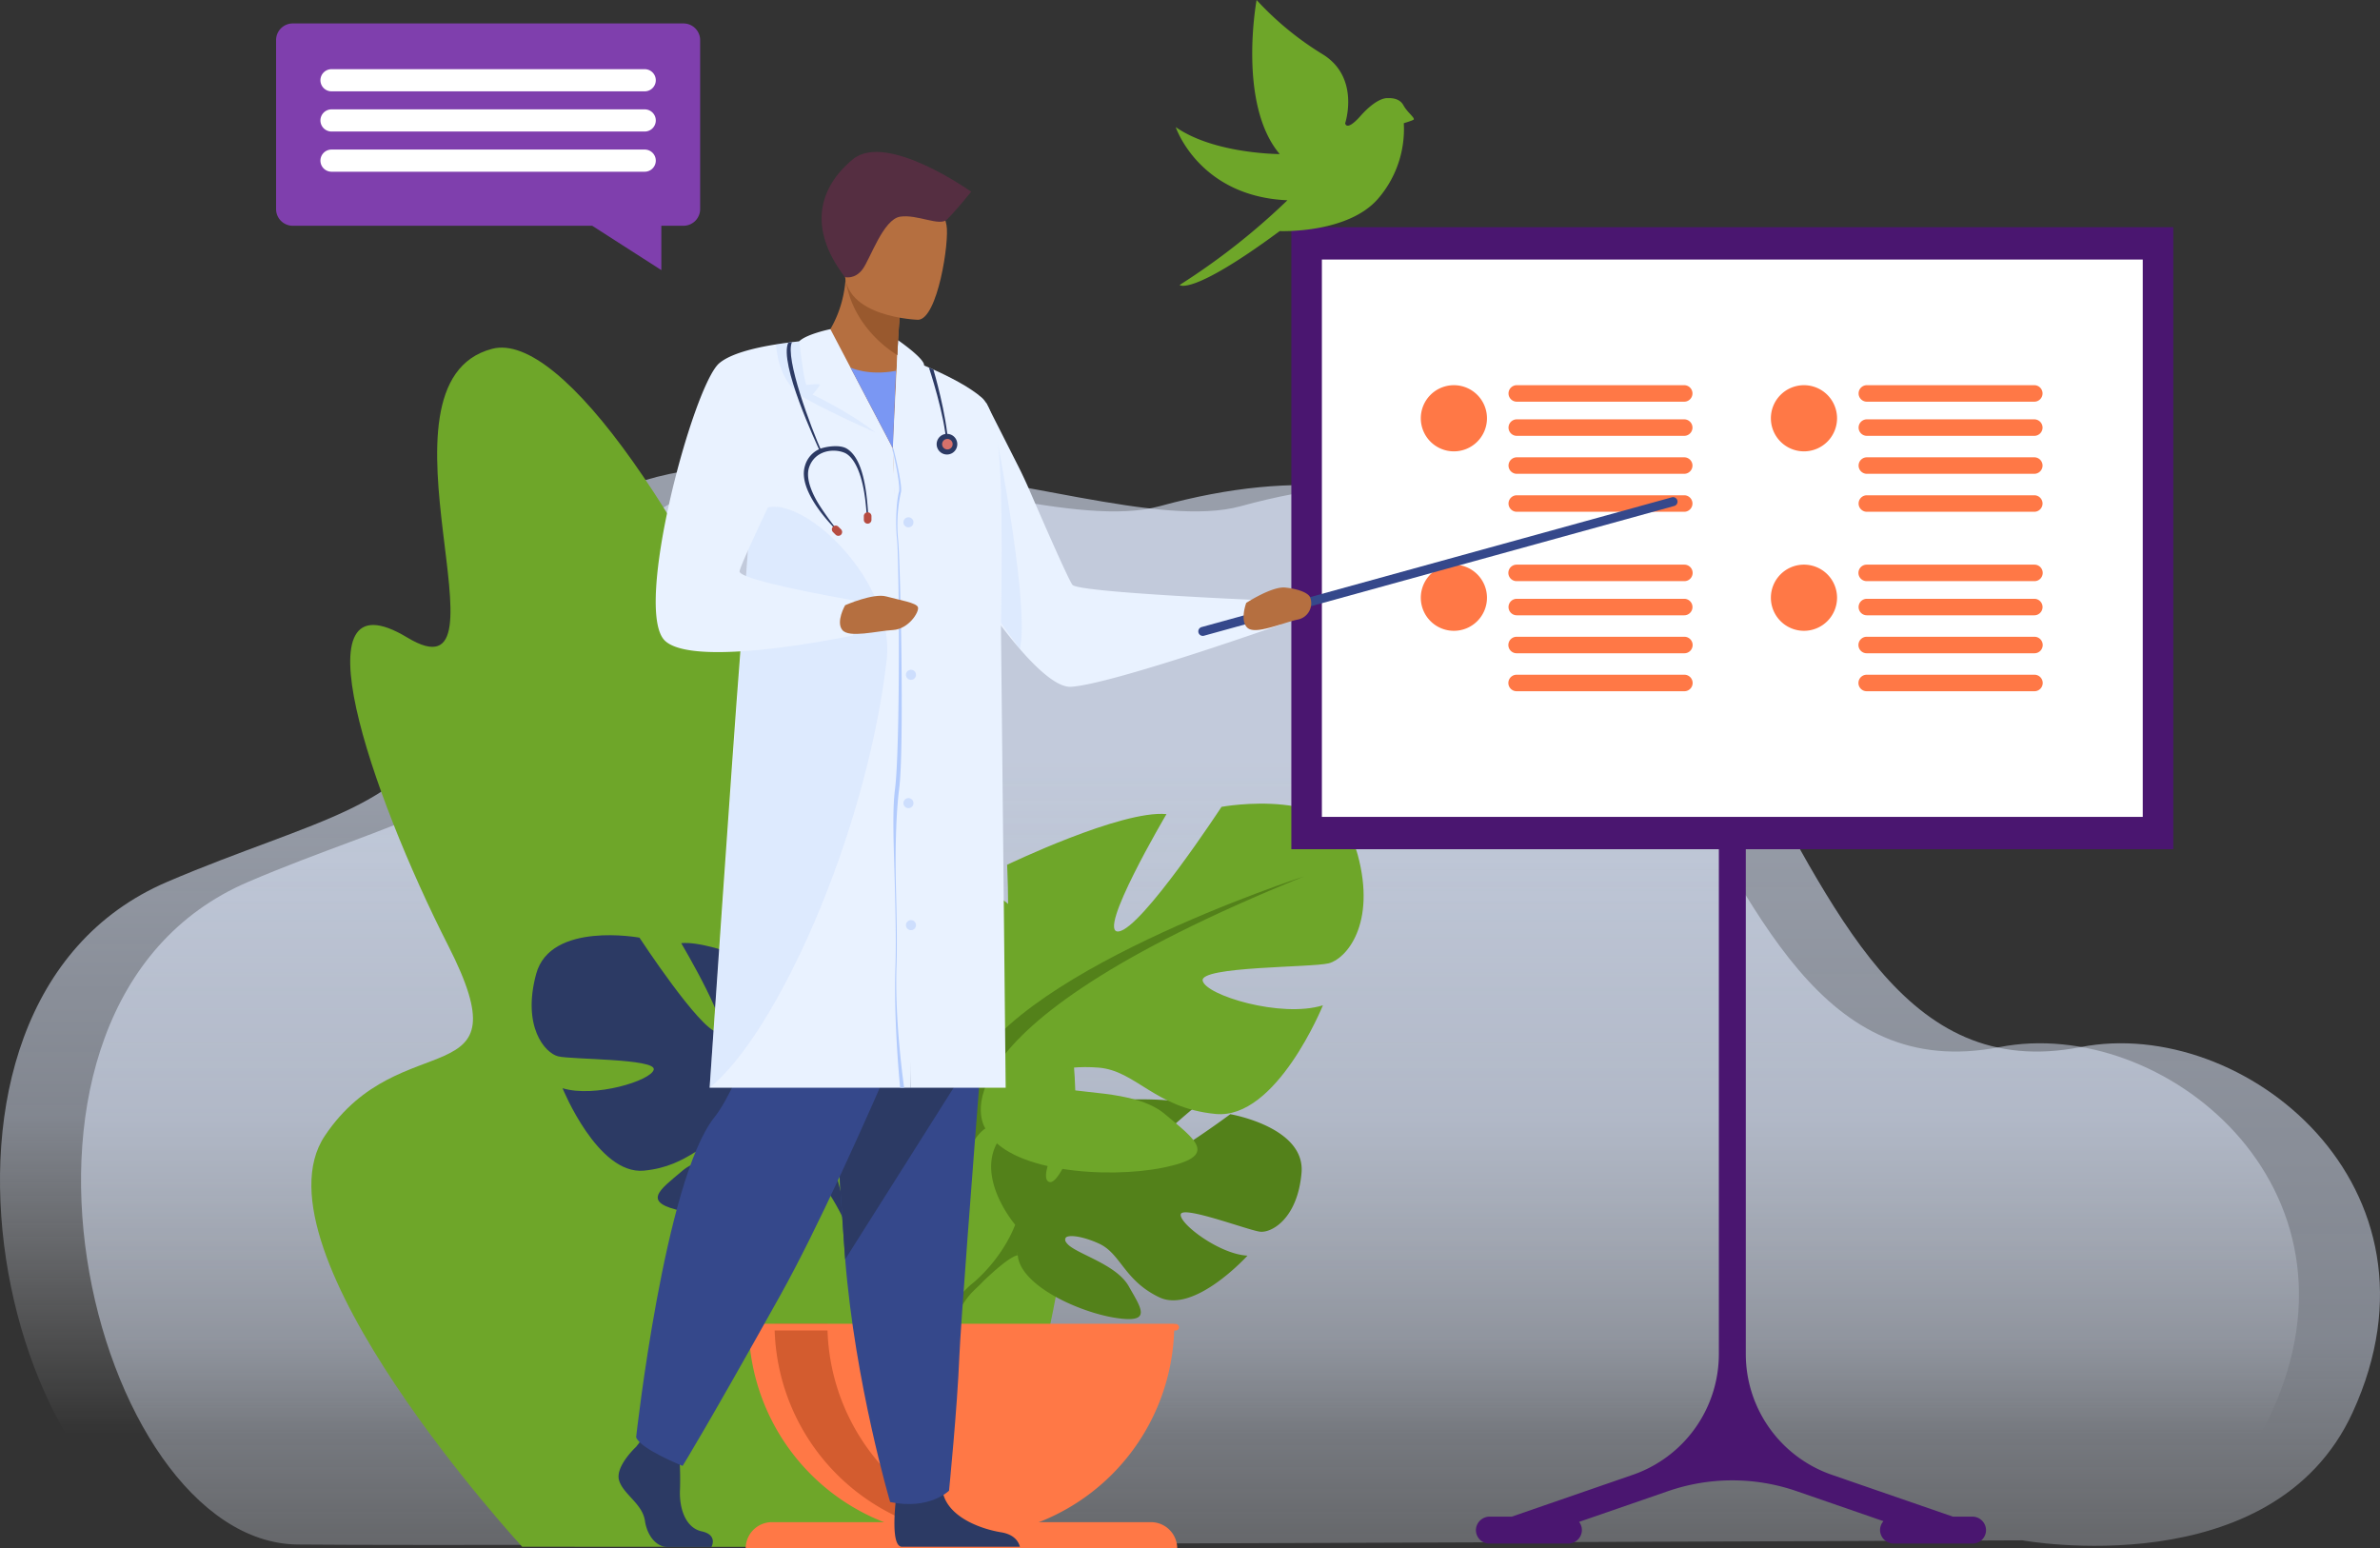 <svg xmlns="http://www.w3.org/2000/svg" xmlns:xlink="http://www.w3.org/1999/xlink" width="784.115" height="510.124" viewBox="0 0 784.115 510.124">
  <rect x="0" y="0" width="784.115" height="510.124" fill="#333333" stroke="none"/>
  <defs>
    <linearGradient id="linear-gradient" x1="0.5" y1="0.362" x2="0.5" y2="0.882" gradientUnits="objectBoundingBox">
      <stop offset="0" stop-color="#dfe9fd"/>
      <stop offset="0.532" stop-color="#dfe9fd" stop-opacity="0.776"/>
      <stop offset="1" stop-color="#fff" stop-opacity="0"/>
    </linearGradient>
    <linearGradient id="linear-gradient-2" x1="0.5" y1="0.362" x2="0.5" y2="1.204" xlink:href="#linear-gradient"/>
  </defs>
  <g id="our_img_2" transform="translate(-121.963 -2807.34)">
    <path id="Path_417" data-name="Path 417" d="M1042.55,1082.226s82.543,15.159,108.819-42.19c34.09-74.4-35.947-130.817-89.662-120.306-117.047,22.9-88.862-229.765-276.705-178.2-52.819,14.5-195.529-71.636-235.33,66.476-9.465,32.842-43,36.459-91.676,57.3-95.268,40.784-51.707,217.609,16.365,218.3S1042.55,1082.226,1042.55,1082.226Z" transform="translate(-280.982 2232.58)" opacity="0.588" fill="url(#linear-gradient)" style="mix-blend-mode: multiply;isolation: isolate"/>
    <path id="Path_363" data-name="Path 363" d="M1042.55,1082.226s82.543,15.159,108.819-42.19c34.09-74.4-35.947-130.817-89.662-120.306-117.047,22.9-88.862-229.765-276.705-178.2-52.819,14.5-195.529-71.636-235.33,66.476-9.465,32.842-43,36.459-91.676,57.3-95.268,40.784-51.707,217.609,16.365,218.3S1042.55,1082.226,1042.55,1082.226Z" transform="translate(-254.284 2232.58)" opacity="0.588" fill="url(#linear-gradient-2)" style="mix-blend-mode: multiply;isolation: isolate"/>
    <path id="Path_364" data-name="Path 364" d="M753.486,615.972c-42.97,11.213,9.038,117.451-27.976,95.112s-12.243,50.923,13.52,101.557-15.679,25.114-40.714,62.675,65.049,135.312,65.049,135.312l153.862.079c31.957-94.765,59.258-245.057-48.214-219.285-4.082-10.866-8.31-21.477-12.638-31.757C819.924,673.084,776.388,610,753.486,615.972Z" transform="translate(-469.375 2306.283)" fill="#6ea629"/>
    <g id="Group_112" data-name="Group 112" transform="translate(297.123 3072.099)">
      <path id="Path_4" data-name="Path 4" d="M636.159,1189.967s-24.585,18.282-29.379,17.173,17.968-19.735,17.968-19.735c-8.565-4.118-35.19-1.536-35.19-1.536s-8.868,28.6-13.242,26.344,9.145-24.923,9.145-24.923c-9.54-.575-21.24,6.509-21.24,6.509-16.017,12.65,1.053,32.565,1.053,32.565s-3.288,9.845-13.4,18.81c0,0-14.447,10.684-15.45,29.774l2.622.234s4.157-17.779,11.71-26.189c.294-.3.721-.742,1.248-1.273,1.231-1.139,2.093-2,2.672-2.631,3.759-3.613,8.955-8.214,11.458-8.659a4.827,4.827,0,0,1-.107-1.259c.034.4.069.818.107,1.259.857,10.065,20.385,18.855,32.4,20.663s8.3-3.131,4.161-10.453-17.239-10.6-20.227-13.97,3.19-3.379,10.429-.074,8.229,12.12,19.84,17.681,29.082-13.707,29.082-13.707c-9.253-.47-22.468-10.52-21.99-13.594s22.432,5.305,26.185,5.707,12.292-4.266,13.613-19.383S636.159,1189.967,636.159,1189.967Z" transform="translate(-405.985 -1087.653)" fill="#53811a"/>
      <g id="Group_6" data-name="Group 6" transform="translate(0 43.346)">
        <path id="Path_5" data-name="Path 5" d="M337.669,1131.709s27.155-15.207,14.483-35.844c0,0-10.137-12.672-21-15.931,0,0,5.793,30.775,0,31.5s-3.983-34.758-3.983-34.758-28.6-13.758-39.827-12.672c0,0,17.741,30.052,11.948,29.328s-25.706-31.138-25.706-31.138-29.327-5.431-34.034,11.948,2.9,26.068,7.241,27.154,32.223.724,31.5,4.344-19.551,9.414-30.051,6.156c0,0,11.586,28.6,26.793,27.155s19.914-10.862,29.327-11.586,16.293,1.81,11.586,4.344-20.638.831-28.241,7.295-13.758,10.446.362,13.343,39.465,1.086,44.534-9.775Z" transform="translate(-238.065 -1061.39)" fill="#2c3a64"/>
        <path id="Path_6" data-name="Path 6" d="M364.068,1181.547c-7.6-14.12-7.241-26.43-7.241-26.43-8.689-27.517-84.722-52.137-84.722-52.137,96.671,39.1,79.654,63,79.654,63,2.605,1.52,6.511,8.766,9.222,14.326.386.946,1,2.255,1.906,4.032h0c.368.8.662,1.462.866,1.921,4.977,12.453,2.341,33.96,2.341,33.96l3.017.811C375.793,1199.353,364.068,1181.547,364.068,1181.547Z" transform="translate(-257.223 -1084.797)" fill="#2c3a64"/>
      </g>
      <g id="Group_7" data-name="Group 7" transform="translate(119.273)">
        <path id="Path_7" data-name="Path 7" d="M534.419,1054.934s-35.795-20.045-19.091-47.249c0,0,13.363-16.7,27.681-21,0,0-7.636,40.567,0,41.522s5.25-45.817,5.25-45.817,37.7-18.136,52.5-16.7c0,0-23.386,39.613-15.75,38.658S618.894,963.3,618.894,963.3s38.659-7.159,44.863,15.75-3.818,34.363-9.545,35.795-42.477.954-41.522,5.727,25.772,12.409,39.613,8.113c0,0-15.272,37.7-35.317,35.795s-26.25-14.318-38.659-15.273-21.477,2.386-15.272,5.728,27.2,1.095,37.227,9.615,18.137,13.77-.478,17.588-52.022,1.432-58.7-12.886Z" transform="translate(-510.887 -962.24)" fill="#6ea629"/>
        <path id="Path_8" data-name="Path 8" d="M652.055,1017.064s-100.226,32.454-111.68,68.726c0,0,.478,16.227-9.546,34.84,0,0-15.457,23.471-6.644,52.043l3.976-1.069s-3.476-28.349,3.086-44.765c.268-.605.656-1.472,1.141-2.531h0c1.2-2.343,2-4.069,2.513-5.317,3.573-7.329,8.723-16.88,12.157-18.883C547.057,1100.108,524.625,1068.608,652.055,1017.064Z" transform="translate(-516.843 -993.096)" fill="#53811a"/>
      </g>
      <path id="Path_9" data-name="Path 9" d="M471.689,1424.456a70.116,70.116,0,0,0,70.116-70.117H401.572A70.117,70.117,0,0,0,471.689,1424.456Z" transform="translate(-330.09 -1182.921)" fill="#ff7846"/>
      <path id="Path_10" data-name="Path 10" d="M499.943,1423.918a70.164,70.164,0,0,1-78.825-69.58h17.419A70.128,70.128,0,0,0,499.943,1423.918Z" transform="translate(-341.091 -1182.92)" fill="#d35c2f"/>
      <path id="Path_11" data-name="Path 11" d="M532.876,1503.694H408.007a8.651,8.651,0,0,0-8.651,8.651h142.17A8.651,8.651,0,0,0,532.876,1503.694Z" transform="translate(-328.843 -1266.981)" fill="#ff7846"/>
      <path id="Path_12" data-name="Path 12" d="M539.356,1354.338H397.373a1.076,1.076,0,0,0,0,2.151H539.356a1.076,1.076,0,0,0,0-2.151Z" transform="translate(-327.122 -1182.92)" fill="#ff7846"/>
    </g>
    <g id="Group_102" data-name="Group 102" transform="translate(325.75 3080.014)">
      <path id="Path_365" data-name="Path 365" d="M921.732,1658.783s-6.975,6.465-5.614,11.058,7.656,7.655,8.506,13.269,4.253,8.676,7.315,8.676h14.6s2.254-3.95-3.19-5.141-7.5-7.788-7.156-13.912a109.658,109.658,0,0,0-.51-14.29l-11.568-2.722Z" transform="translate(-915.942 -1454.811)" fill="#2c3a64"/>
      <path id="Path_366" data-name="Path 366" d="M1181.066,1719.99a2.322,2.322,0,0,0,.459.157h39.049c-.34-1.382-1.592-4.009-6.164-4.752-6.1-.988-16.664-4.533-19.023-12.33-.074-.252-.142-.509-.2-.77-1.873-8.335-15.481,2.554-15.481,2.554s-.041.331-.1.9C1179.291,1708.8,1178.483,1718.7,1181.066,1719.99Z" transform="translate(-1088.345 -1483.251)" fill="#2c3a64"/>
      <path id="Path_367" data-name="Path 367" d="M1166.894,1106.857s-2.067,25.789-4.5,56.787c-3.3,42.11-7.273,93.834-7.665,103.633-.679,17.015-3.4,44.233-3.4,44.233s-6.461,6.466-19.394,3.741c0,0-11.524-38.853-14.815-79.962-.051-.674-.1-1.353-.153-2.032-3.062-41.849-7.824-129.972-7.824-129.972Z" transform="translate(-1042.449 -1093.078)" fill="#35488b"/>
      <path id="Path_368" data-name="Path 368" d="M1166.894,1106.857s-2.067,25.789-4.5,56.787l-45.278,71.644c-.051-.674-.1-1.353-.153-2.032-3.062-41.849-7.824-129.972-7.824-129.972Z" transform="translate(-1042.449 -1093.078)" fill="#2c3a64"/>
      <path id="Path_369" data-name="Path 369" d="M1041.931,1090.559s-37.255,93.395-61.753,137.286-32.153,56.139-32.153,56.139-14.034-5.614-15.31-9.442c0,0,9.368-84.733,25.773-105.389,9.27-11.672,20.159-46.7,20.669-58.946s3.317-36.49,3.317-36.49Z" transform="translate(-926.925 -1073.717)" fill="#35488b"/>
    </g>
    <path id="Path_370" data-name="Path 370" d="M594.57,306.193H723.324a5.5,5.5,0,0,1,5.479,5.479v55.7a5.5,5.5,0,0,1-5.479,5.479h-7.305v14.61l-22.775-14.61H594.57a5.5,5.5,0,0,1-5.479-5.479v-55.7A5.5,5.5,0,0,1,594.57,306.193Z" transform="translate(-376.171 2508.869)" fill="#7f3fad"/>
    <g id="Group_103" data-name="Group 103" transform="translate(227.531 2830.129)">
      <path id="Path_371" data-name="Path 371" d="M635.067,357.145H738.254a3.663,3.663,0,0,0,3.652-3.652h0a3.663,3.663,0,0,0-3.652-3.653H635.067a3.663,3.663,0,0,0-3.652,3.653h0A3.663,3.663,0,0,0,635.067,357.145Z" transform="translate(-631.415 -349.84)" fill="#fff"/>
      <path id="Path_372" data-name="Path 372" d="M635.067,395.5H738.254a3.663,3.663,0,0,0,3.652-3.653h0a3.663,3.663,0,0,0-3.652-3.652H635.067a3.663,3.663,0,0,0-3.652,3.652h0A3.663,3.663,0,0,0,635.067,395.5Z" transform="translate(-631.415 -374.955)" fill="#fff"/>
      <path id="Path_373" data-name="Path 373" d="M635.067,433.857H738.254a3.663,3.663,0,0,0,3.652-3.653h0a3.663,3.663,0,0,0-3.652-3.653H635.067a3.663,3.663,0,0,0-3.652,3.653h0A3.663,3.663,0,0,0,635.067,433.857Z" transform="translate(-631.415 -400.071)" fill="#fff"/>
    </g>
    <path id="Path_374" data-name="Path 374" d="M1311.538,734.963a12.186,12.186,0,0,0-4.541-2.728s-58.5-2.493-60.355-4.986c-1.44-1.937-10.241-22.14-14.1-31.054q-1.84-4.257-3.936-8.4l-10.337-20.414-17.143-.6c-4.167,5.979-8.2,12.923-8.5,17.761-.711,11.225,38.943,77.226,53.565,76.3,13.62-.859,69.023-20.46,69.023-20.46A35.122,35.122,0,0,0,1311.538,734.963Z" transform="translate(-771.359 2272.757)" fill="#e9f2ff"/>
    <path id="Path_375" data-name="Path 375" d="M1135.619,573.871c-13.881,4.379-37.9-7.443-37.9-7.443s10.83-8.127,12.042-24.987c.02-.231.034-.463.044-.7.071-1.249.089-2.55.044-3.895l3.8,3.061,14.222,11.467s-.729,5.652-1.021,15.073a29.685,29.685,0,0,1,5.427,3.817A21.77,21.77,0,0,1,1135.619,573.871Z" transform="translate(-709.218 2357.836)" fill="#b56f40"/>
    <path id="Path_376" data-name="Path 376" d="M1053.089,615.4s36.69-5.788,60.864,10.214c0,0,16.423,107.36,2.123,117.518s-62.987,0-62.987,0Z" transform="translate(-679.995 2307.072)" fill="#b56f40"/>
    <path id="Path_377" data-name="Path 377" d="M1069.161,855.442h-66.3s7.7-113.134,9.9-140.674c1.788-22.338,5.567-75.9,6.932-95.341l.5-7.211,15.828-2.7,27.186,35.235s4.3,93.966,4.144,108.776,1.716,72.516,1.8,82.219S1069.161,855.442,1069.161,855.442Z" transform="translate(-647.104 2310.252)" fill="#e9f2ff"/>
    <path id="Path_378" data-name="Path 378" d="M1177.7,653.315,1183.645,864h31.238s-1.445-138.57-1.551-151.3,3.394-67.575-6.354-76.086c-8.149-7.115-27.757-14.023-27.757-14.023Z" transform="translate(-761.589 2301.692)" fill="#e9f2ff"/>
    <path id="Path_379" data-name="Path 379" d="M1179.421,608.508s8.906,6.136,8.571,8.339a41.315,41.315,0,0,1-1.557,5.687l-5.448-1.106,4.6,3.234s-5.213,15.2-7.884,19.432Z" transform="translate(-761.589 2310.914)" fill="#e9f2ff"/>
    <path id="Path_380" data-name="Path 380" d="M1015.96,775.355c3.9-23.964,48.953,11.448,45.208,42.879-6.929,58.149-36.435,122.984-58.309,140.635Z" transform="translate(-647.104 2206.825)" fill="#b2cbfd" opacity="0.2"/>
    <path id="Path_381" data-name="Path 381" d="M1132.222,547.248a1.685,1.685,0,0,0-.2-.643l.245-.055,3.844-.834,14.221,11.467s-.615,5.339-1.055,15.1C1149.239,572.231,1134.621,564.139,1132.222,547.248Z" transform="translate(-731.679 2352.03)" fill="#99592e"/>
    <path id="Path_382" data-name="Path 382" d="M1156.126,508.976s-24.76-.693-24.091-16.105-2.076-25.882,13.76-26.091,18.651,5.805,19.679,11S1162.584,508.759,1156.126,508.976Z" transform="translate(-731.68 2403.72)" fill="#b56f40"/>
    <path id="Path_383" data-name="Path 383" d="M1117.432,470.061s3.223.851,5.777-2.553,6.809-16.512,12.427-17.364,13.023,3.319,15.411.937c3.481-3.474,7.971-9.159,7.971-9.159s-27.865-19.866-38.987-10.674S1105.016,453.889,1117.432,470.061Z" transform="translate(-717.09 2428.574)" fill="#552e41"/>
    <g id="Group_104" data-name="Group 104" transform="translate(428.005 2928.43)">
      <path id="Path_384" data-name="Path 384" d="M1217.934,659.849c-.522-9.545-5.733-25.1-5.778-25.247l1.485.66c.188.621,4.329,14.816,4.862,24.566Z" transform="translate(-1212.156 -634.602)" fill="#2c3a64"/>
    </g>
    <g id="Group_105" data-name="Group 105" transform="translate(386.793 2954.334)">
      <path id="Path_385" data-name="Path 385" d="M1103.7,737.488c-.523-.543-13.268-12.8-10.55-21.39a8.564,8.564,0,0,1,5.079-5.638c1.93-.7,6.434-1.435,8.761.028,4.247,2.672,6.387,10.056,7.017,22.335l-.517.026c-.747-14.566-4.5-19.84-7.308-21.028-3.527-1.495-9.714-.875-11.661,4.767-1.341,3.886,1.29,9.321,3.731,13.051,2.711,4.143,5.665,7.816,5.7,7.848Z" transform="translate(-1092.771 -709.642)" fill="#2c3a64"/>
    </g>
    <path id="Path_386" data-name="Path 386" d="M1122.551,788.426h0a1.259,1.259,0,0,1-1.776,0l-.873-.873a1.259,1.259,0,0,1,0-1.775h0a1.259,1.259,0,0,1,1.775,0l.873.873A1.259,1.259,0,0,1,1122.551,788.426Z" transform="translate(-723.504 2195.079)" fill="#b64c41"/>
    <path id="Path_387" data-name="Path 387" d="M1151.294,776.485h0a1.259,1.259,0,0,1-1.255-1.255V774a1.259,1.259,0,0,1,1.255-1.256h0A1.259,1.259,0,0,1,1152.55,774v1.234A1.259,1.259,0,0,1,1151.294,776.485Z" transform="translate(-743.477 2203.376)" fill="#b64c41"/>
    <path id="Path_388" data-name="Path 388" d="M1219.538,701.281a3.4,3.4,0,1,1,3.4,3.4A3.4,3.4,0,0,1,1219.538,701.281Z" transform="translate(-788.985 2252.397)" fill="#2c3a64"/>
    <path id="Path_389" data-name="Path 389" d="M1224.757,704.456a1.731,1.731,0,1,1,1.731,1.731A1.731,1.731,0,0,1,1224.757,704.456Z" transform="translate(-792.402 2249.221)" fill="#d6716b"/>
    <g id="Group_106" data-name="Group 106" transform="translate(415.945 2954.965)">
      <path id="Path_390" data-name="Path 390" d="M1179.8,922.2c-.022-.212-2.167-21.434-1.548-39.879.261-7.793.04-16.956-.173-25.817-.3-12.638-.984-24.811.037-32.747,1.748-13.581,1.4-75.316.682-82.006-.7-6.523-.031-13.679.616-15.836.659-2.2-2.165-14.238-2.2-14.36l.33-.085c.13.5,3.178,12.361,2.491,14.65a49.587,49.587,0,0,0-.9,15.594c.717,6.7,2.091,68.419.341,82.015-1.018,7.911-1.363,20.142-1.059,32.767.214,8.866.435,18.034.173,25.836-.618,18.423,2.51,39.656,2.531,39.868Z" transform="translate(-1177.222 -711.468)" fill="#b2cbfd"/>
    </g>
    <path id="Path_391" data-name="Path 391" d="M1016.555,693.766a12.185,12.185,0,0,1,1.184,5.163,35.123,35.123,0,0,1-1.354,6.412s-51.792,11.025-61.856,1.808c-10.806-9.894,9.244-84.235,17.824-91.507,3.7-3.136,11.494-5.049,18.691-6.193,3.966-.633,7.749-1.031,10.565-1.273,2.9-.252,4.78-.333,4.78-.333l-1.168,4.317-4.542,16.785-5.294,19.577s-15.832,32.586-16.342,35.651S1016.555,693.766,1016.555,693.766Z" transform="translate(-613.415 2311.35)" fill="#e9f2ff"/>
    <path id="Path_392" data-name="Path 392" d="M1098.946,639.082s-13.208-5.75-22.7-10.99c-6.2-3.421-9.37-9.826-10.02-18.011,3.966-.633,7.749-1.031,10.565-1.273.456.146.728.245.728.245l2.884,3.738Z" transform="translate(-688.597 2310.718)" fill="#b2cbfd" opacity="0.2"/>
    <path id="Path_393" data-name="Path 393" d="M1119.239,637.18l-20.571-39.229s-7.674,1.556-10.25,3.971c0,0,1.31,11.8,2.331,14.409,0,0,3.972-.454,4.54-.114a22.84,22.84,0,0,1-2.5,3.291S1110.674,627.843,1119.239,637.18Z" transform="translate(-703.128 2317.827)" fill="#e9f2ff"/>
    <g id="Group_107" data-name="Group 107" transform="translate(381.157 2920.069)">
      <path id="Path_394" data-name="Path 394" d="M1087.6,646.826c-1.406-3.105-13.794-29.563-10.64-36.3l1.211-.15c-2.389,5.1,6.2,28.1,9.927,36.339Z" transform="translate(-1076.446 -610.381)" fill="#2c3a64"/>
    </g>
    <path id="Path_395" data-name="Path 395" d="M1187.836,779.175a1.651,1.651,0,1,1,1.652,1.652A1.652,1.652,0,0,1,1187.836,779.175Z" transform="translate(-768.227 2200.243)" fill="#b2cbfd" opacity="0.5"/>
    <path id="Path_396" data-name="Path 396" d="M1187.836,1047.174a1.651,1.651,0,1,1,1.652,1.652A1.652,1.652,0,0,1,1187.836,1047.174Z" transform="translate(-768.227 2024.759)" fill="#b2cbfd" opacity="0.5"/>
    <path id="Path_397" data-name="Path 397" d="M1190.252,924.7a1.651,1.651,0,1,1,1.651,1.651A1.652,1.652,0,0,1,1190.252,924.7Z" transform="translate(-769.808 2104.958)" fill="#b2cbfd" opacity="0.5"/>
    <path id="Path_398" data-name="Path 398" d="M1190.252,1163.619a1.651,1.651,0,1,1,1.651,1.652A1.651,1.651,0,0,1,1190.252,1163.619Z" transform="translate(-769.808 1948.511)" fill="#b2cbfd" opacity="0.5"/>
    <path id="Path_399" data-name="Path 399" d="M1137.328,634.6s5.724,2.817,14.976,1.074l-1.04,25.5Z" transform="translate(-735.154 2293.828)" fill="#7a97f3"/>
    <path id="Path_400" data-name="Path 400" d="M1128.947,855.531s9.293-4.086,13.549-2.894,10,2.043,10.446,3.575-3.062,7.2-8.286,7.49-14.417,2.724-16.63,0S1128.947,855.531,1128.947,855.531Z" transform="translate(-728.545 2151.202)" fill="#b56f40"/>
    <path id="Path_401" data-name="Path 401" d="M1277.988,707.739c1.95,13.521,1.017,58.876,1.017,58.876l6.223,8.6C1288.5,761.534,1277.988,707.739,1277.988,707.739Z" transform="translate(-827.258 2245.938)" fill="#b2cbfd" opacity="0.2"/>
    <rect id="Rectangle_28" data-name="Rectangle 28" width="290.564" height="204.92" transform="translate(547.41 2882.194)" fill="#4a1670"/>
    <rect id="Rectangle_29" data-name="Rectangle 29" width="270.443" height="183.618" transform="translate(557.47 2892.844)" fill="#fff"/>
    <path id="Path_402" data-name="Path 402" d="M1897.7,1299.518h-6.378l-39.857-13.776a42.106,42.106,0,0,1-28.352-39.8V1076.486a4.521,4.521,0,0,0-4.224-4.559,4.439,4.439,0,0,0-4.653,4.434v169.583a42.106,42.106,0,0,1-28.351,39.8l-39.864,13.778h-7.259a4.521,4.521,0,0,0-4.559,4.224,4.439,4.439,0,0,0,4.434,4.653h25.927a4.513,4.513,0,0,0,4.538-4.117,4.414,4.414,0,0,0-.915-3.028l29.289-10.123a64.883,64.883,0,0,1,42.392,0l28.6,9.886a4.414,4.414,0,0,0-1.12,3.1,4.521,4.521,0,0,0,4.56,4.278h25.914a4.438,4.438,0,0,0,4.433-4.653A4.521,4.521,0,0,0,1897.7,1299.518Z" transform="translate(-1125.979 2007.473)" fill="#4a1670"/>
    <g id="Group_110" data-name="Group 110" transform="translate(705.398 2934.24)">
      <g id="Group_109" data-name="Group 109" transform="translate(28.9 0)">
        <path id="Path_406" data-name="Path 406" d="M2194.447,822.7h-55.168a2.718,2.718,0,1,0,0,5.435h55.168a2.718,2.718,0,1,0,0-5.435Z" transform="translate(-2136.561 -763.577)" fill="#ff7846"/>
        <path id="Path_407" data-name="Path 407" d="M2194.447,855.295h-55.168a2.718,2.718,0,0,0,0,5.436h55.168a2.718,2.718,0,1,0,0-5.436Z" transform="translate(-2136.561 -784.921)" fill="#ff7846"/>
        <path id="Path_408" data-name="Path 408" d="M2194.447,891.531h-55.168a2.718,2.718,0,1,0,0,5.435h55.168a2.718,2.718,0,1,0,0-5.435Z" transform="translate(-2136.561 -808.648)" fill="#ff7846"/>
        <path id="Path_409" data-name="Path 409" d="M2194.447,927.766h-55.168a2.718,2.718,0,1,0,0,5.435h55.168a2.718,2.718,0,1,0,0-5.435Z" transform="translate(-2136.561 -832.375)" fill="#ff7846"/>
        <path id="Path_410" data-name="Path 410" d="M2194.447,651.434h-55.168a2.725,2.725,0,0,0-2.718,2.718h0a2.725,2.725,0,0,0,2.718,2.718h55.168a2.726,2.726,0,0,0,2.718-2.718h0A2.726,2.726,0,0,0,2194.447,651.434Z" transform="translate(-2136.561 -651.434)" fill="#ff7846"/>
        <path id="Path_411" data-name="Path 411" d="M2194.447,684.032h-55.168a2.725,2.725,0,0,0-2.718,2.717h0a2.725,2.725,0,0,0,2.718,2.718h55.168a2.726,2.726,0,0,0,2.718-2.718h0A2.726,2.726,0,0,0,2194.447,684.032Z" transform="translate(-2136.561 -672.779)" fill="#ff7846"/>
        <path id="Path_412" data-name="Path 412" d="M2194.447,720.267h-55.168a2.725,2.725,0,0,0-2.718,2.718h0a2.725,2.725,0,0,0,2.718,2.717h55.168a2.726,2.726,0,0,0,2.718-2.717h0A2.726,2.726,0,0,0,2194.447,720.267Z" transform="translate(-2136.561 -696.506)" fill="#ff7846"/>
        <path id="Path_413" data-name="Path 413" d="M2194.447,756.5h-55.168a2.725,2.725,0,0,0-2.718,2.718h0a2.725,2.725,0,0,0,2.718,2.718h55.168a2.726,2.726,0,0,0,2.718-2.718h0A2.726,2.726,0,0,0,2194.447,756.5Z" transform="translate(-2136.561 -720.231)" fill="#ff7846"/>
      </g>
      <path id="Rectangle_31" data-name="Rectangle 31" d="M10.9,0h0a10.9,10.9,0,0,1,10.9,10.9v0a10.9,10.9,0,0,1-10.9,10.9h0A10.9,10.9,0,0,1,0,10.9v0A10.9,10.9,0,0,1,10.9,0Z" transform="translate(0 0)" fill="#ff7846"/>
      <path id="Rectangle_32" data-name="Rectangle 32" d="M10.9,0h0a10.9,10.9,0,0,1,10.9,10.9v0a10.9,10.9,0,0,1-10.9,10.9h0A10.9,10.9,0,0,1,0,10.9v0A10.9,10.9,0,0,1,10.9,0Z" transform="translate(0 59.121)" fill="#ff7846"/>
      <path id="Path_414" data-name="Path 414" d="M2065.586,839.187l4.009,8.791,9.7-15.331-10.352,8.707Z" transform="translate(-2061.187 -770.091)" fill="#ff7846"/>
      <path id="Path_415" data-name="Path 415" d="M2065.586,667.354l4.009,8.79,9.7-15.331-10.352,8.707Z" transform="translate(-2061.187 -657.576)" fill="#ff7846"/>
    </g>
    <g id="Group_111" data-name="Group 111" transform="translate(590.062 2934.24)">
      <g id="Group_109-2" data-name="Group 109" transform="translate(28.9 0)">
        <path id="Path_406-2" data-name="Path 406" d="M2194.447,822.7h-55.168a2.718,2.718,0,1,0,0,5.435h55.168a2.718,2.718,0,1,0,0-5.435Z" transform="translate(-2136.561 -763.577)" fill="#ff7846"/>
        <path id="Path_407-2" data-name="Path 407" d="M2194.447,855.295h-55.168a2.718,2.718,0,0,0,0,5.436h55.168a2.718,2.718,0,1,0,0-5.436Z" transform="translate(-2136.561 -784.921)" fill="#ff7846"/>
        <path id="Path_408-2" data-name="Path 408" d="M2194.447,891.531h-55.168a2.718,2.718,0,1,0,0,5.435h55.168a2.718,2.718,0,1,0,0-5.435Z" transform="translate(-2136.561 -808.648)" fill="#ff7846"/>
        <path id="Path_409-2" data-name="Path 409" d="M2194.447,927.766h-55.168a2.718,2.718,0,1,0,0,5.435h55.168a2.718,2.718,0,1,0,0-5.435Z" transform="translate(-2136.561 -832.375)" fill="#ff7846"/>
        <path id="Path_410-2" data-name="Path 410" d="M2194.447,651.434h-55.168a2.725,2.725,0,0,0-2.718,2.718h0a2.725,2.725,0,0,0,2.718,2.718h55.168a2.726,2.726,0,0,0,2.718-2.718h0A2.726,2.726,0,0,0,2194.447,651.434Z" transform="translate(-2136.561 -651.434)" fill="#ff7846"/>
        <path id="Path_411-2" data-name="Path 411" d="M2194.447,684.032h-55.168a2.725,2.725,0,0,0-2.718,2.717h0a2.725,2.725,0,0,0,2.718,2.718h55.168a2.726,2.726,0,0,0,2.718-2.718h0A2.726,2.726,0,0,0,2194.447,684.032Z" transform="translate(-2136.561 -672.779)" fill="#ff7846"/>
        <path id="Path_412-2" data-name="Path 412" d="M2194.447,720.267h-55.168a2.725,2.725,0,0,0-2.718,2.718h0a2.725,2.725,0,0,0,2.718,2.717h55.168a2.726,2.726,0,0,0,2.718-2.717h0A2.726,2.726,0,0,0,2194.447,720.267Z" transform="translate(-2136.561 -696.506)" fill="#ff7846"/>
        <path id="Path_413-2" data-name="Path 413" d="M2194.447,756.5h-55.168a2.725,2.725,0,0,0-2.718,2.718h0a2.725,2.725,0,0,0,2.718,2.718h55.168a2.726,2.726,0,0,0,2.718-2.718h0A2.726,2.726,0,0,0,2194.447,756.5Z" transform="translate(-2136.561 -720.231)" fill="#ff7846"/>
      </g>
      <path id="Rectangle_31-2" data-name="Rectangle 31" d="M10.9,0h0a10.9,10.9,0,0,1,10.9,10.9v0a10.9,10.9,0,0,1-10.9,10.9h0A10.9,10.9,0,0,1,0,10.9v0A10.9,10.9,0,0,1,10.9,0Z" transform="translate(0 0)" fill="#ff7846"/>
      <path id="Rectangle_32-2" data-name="Rectangle 32" d="M10.9,0h0a10.9,10.9,0,0,1,10.9,10.9v0a10.9,10.9,0,0,1-10.9,10.9h0A10.9,10.9,0,0,1,0,10.9v0A10.9,10.9,0,0,1,10.9,0Z" transform="translate(0 59.121)" fill="#ff7846"/>
      <path id="Path_414-2" data-name="Path 414" d="M2065.586,839.187l4.009,8.791,9.7-15.331-10.352,8.707Z" transform="translate(-2061.187 -770.091)" fill="#ff7846"/>
      <path id="Path_415-2" data-name="Path 415" d="M2065.586,667.354l4.009,8.79,9.7-15.331-10.352,8.707Z" transform="translate(-2061.187 -657.576)" fill="#ff7846"/>
    </g>
    <g id="Group_108" data-name="Group 108" transform="translate(516.757 2971.126)">
      <path id="Path_404" data-name="Path 404" d="M1470.736,803.992a1.48,1.48,0,0,1-.393-2.906l154.926-42.748a1.479,1.479,0,1,1,.787,2.852L1471.13,803.939A1.467,1.467,0,0,1,1470.736,803.992Z" transform="translate(-1469.257 -758.284)" fill="#35488b"/>
    </g>
    <path id="Path_405" data-name="Path 405" d="M1513.328,849.577s8.5-5.545,12.9-5.063,7.446,1.73,8.139,3.169a5.463,5.463,0,0,1-4.2,7.4c-5.108,1.134-13.781,5.036-16.407,2.71S1513.328,849.577,1513.328,849.577Z" transform="translate(-980.79 2156.398)" fill="#b56f40"/>
    <path id="Path_418" data-name="Path 418" d="M515.829,273.6s5.075-15.226-7.613-22.839A101.1,101.1,0,0,1,486.646,233s-6.344,34.259,7.613,50.754c0,0-21.57,0-34.259-8.882,0,0,7.613,22.839,36.8,24.108a224.487,224.487,0,0,1-35.528,27.915s3.807,3.807,32.99-17.764c0,0,22.346.924,32.379-10.643a35.013,35.013,0,0,0,8.5-24.9s2.006-.59,3.069-1.062-1.784-2.266-3.187-4.839c-1.416-2.6-4.485-2.361-5.43-2.361s-4.013.59-8.735,5.9S515.829,273.6,515.829,273.6Z" transform="translate(49.315 2574.34)" fill="#6ea629"/>
  </g>
</svg>
